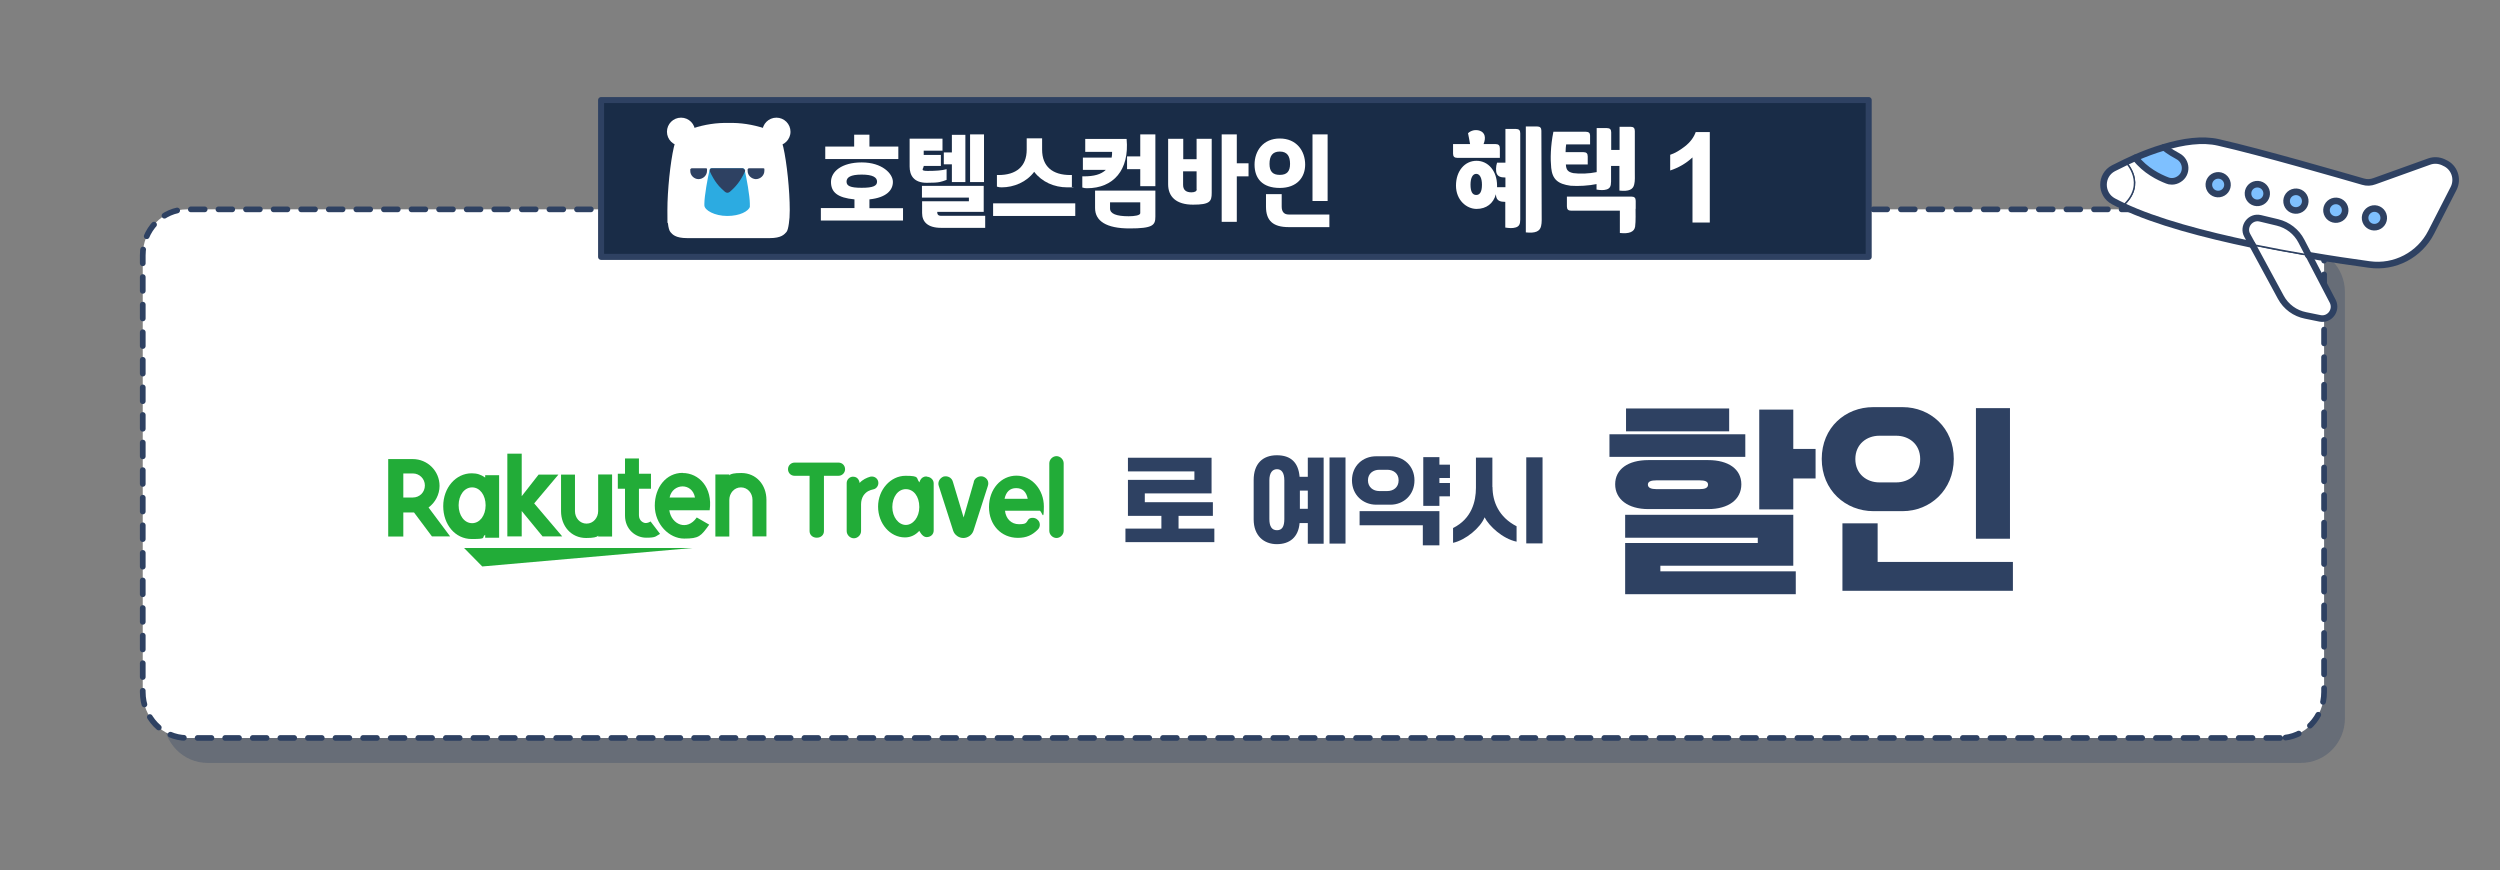 <?xml version="1.0" encoding="UTF-8" standalone="no"?><svg xmlns="http://www.w3.org/2000/svg" height="593.2" id="_레이어_1" style="" version="1.1" viewBox="0 0 1704 593.2" width="1704">
  
  <rect x="0" y="0" width="1704" height="593.2" fill="#808080" stroke="none"/>
  
  <defs>
    <style>
      .st0, .st1 {
        fill: #fff;
      }

      .st2 {
        fill: #2cabe1;
      }

      .st3 {
        stroke-dasharray: 0 0 9.4 9.4;
        stroke-width: 3.9px;
      }

      .st3, .st4 {
        fill: none;
      }

      .st3, .st4, .st1, .st5, .st6 {
        stroke: #2e4162;
      }

      .st3, .st4, .st5 {
        stroke-linecap: round;
        stroke-linejoin: round;
      }

      .st7 {
        fill: #22ac38;
      }

      .st4 {
        stroke-width: 4.5px;
      }

      .st1, .st6 {
        stroke-miterlimit: 10;
      }

      .st5 {
        fill: #192c47;
        stroke-width: 4.1px;
      }

      .st8, .st9 {
        fill: #2e4162;
      }

      .st6 {
        fill: #7ec0ff;
      }

      .st9 {
        isolation: isolate;
        opacity: .3;
      }
    </style>
  </defs>
  <path class="st9" d="M1568.3,520H141.5c-16.6,0-30-13.7-30-30.5V199.1c0-16.9,13.4-30.5,30-30.5h1426.8c16.6,0,30,13.7,30,30.5v290.4c0,16.9-13.4,30.5-30,30.5h0Z"/>
  <g>
    <path class="st0" d="M1554.1,503H127.3c-16.6,0-30-14-30-31.3V174c0-17.3,13.4-31.3,30-31.3h1426.8c16.6,0,30,14,30,31.3v297.7c0,17.2-13.4,31.3-30,31.3h0Z"/>
    <path class="st3" d="M1554.1,503H127.3c-16.6,0-30-14-30-31.3V174c0-17.3,13.4-31.3,30-31.3h1426.8c16.6,0,30,14,30,31.3v297.7c0,17.2-13.4,31.3-30,31.3h0Z"/>
  </g>
  <g>
    <path class="st8" d="M767.1,369.5v-9.2h24.5v-8.7h-22.8v-24.5h45.3v-5.8h-45.3v-9.3h57v24.3h-45.5v6h46.4v9.3h-23.4v8.7h24.4v9.2h-60.6Z"/>
    <path class="st8" d="M891.4,356.5h-5.6c-.8,9.6-6.7,14.4-15.5,14.4s-15.8-5.7-15.8-16.9v-26.8c0-11.2,6.2-16.9,15.8-16.9s14.7,5,15.5,14.7h5.6v-13.1h10.8v58.7h-10.8v-14.1h0ZM865.2,353.8c0,5.2,1.8,7.6,5.2,7.6s5-2.4,5-7.6v-26.4c0-5.2-1.9-7.6-5-7.6s-5.2,2.4-5.2,7.6v26.4ZM886,346.8h5.4v-12.4h-5.4v12.4ZM906.2,311.8h10.9v58.7h-10.9v-58.7Z"/>
    <path class="st8" d="M947.7,344h-9.7c-8.9,0-16.5-6.6-16.5-16.6s7.5-16.4,16.4-16.4h9.8c8.9,0,16.4,6.5,16.4,16.4s-7.4,16.6-16.4,16.6h0ZM969.8,371.7v-13.7h-43.1v-9.6h54.4v23.3h-11.3ZM945.6,334.7c4,0,7.7-2.4,7.7-7.3s-3.7-7.2-7.7-7.2h-5.5c-4.1,0-7.7,2.5-7.7,7.2s3.6,7.3,7.7,7.3h5.5ZM981.1,316.7h7.2v9.1h-7.2v3.4h7.2v9.1h-7.2v6.5h-11v-33.2h11v5.1Z"/>
    <path class="st8" d="M1017.3,332c0,9.7,4.1,20.4,16.4,26.7v10.5c-9.6-2-18.8-10.7-21.8-16.6-2.8,7.1-12.9,15.5-21.5,17.4v-10.1c12.7-6.3,15.6-18.1,15.6-27.4v-20.6h11.2v20.1h.1ZM1051.4,370.4h-11.1v-58.7h11.1v58.7Z"/>
  </g>
  <path class="st8" d="M1189.6,311.4h-92.6v-15.4h92.6v15.4h0ZM1100.9,330.1c0-10.3,8.8-16.5,22.6-16.5h40.8c13.7,0,22.6,6.1,22.6,16.5s-8.8,16.9-22.6,16.9h-40.8c-13.8,0-22.6-6.7-22.6-16.9ZM1222.3,350.8v34.8h-90.6v3.8h92.3v15.6h-116.3v-34.9h90.4v-3.6h-90.4v-15.6h114.7ZM1178.6,294h-70.3v-15.6h70.3v15.6ZM1164.2,330.3c0-2.2-2.2-2.9-5.9-2.9h-29.2c-3.6,0-5.9.7-5.9,2.9s2.2,3.1,5.9,3.1h29.2c3.6,0,5.9-.7,5.9-3.1ZM1222.3,306h15.2v20.1h-15.2v21.1h-23.2v-68h23.2v26.8Z"/>
  <path class="st8" d="M1296.7,348.4h-19.8c-18.9,0-35.2-14.2-35.2-35.6s16.1-35.3,35.1-35.3h20c18.9,0,34.9,14.1,34.9,35.3s-16.1,35.6-34.9,35.6h0ZM1255.8,402.8v-46.1h24v26.3h92.2v19.7h-116.2ZM1292.5,328.8c8.4,0,16.3-5.4,16.3-15.9s-8-15.9-16.3-15.9h-11.6c-8.5,0-16.3,5.7-16.3,15.9s7.8,15.9,16.3,15.9h11.6ZM1370,367.2h-23.2v-89h23.2v89Z"/>
  <rect class="st5" height="106.9" width="864" x="409.7" y="68.2"/>
  <g>
    <path class="st0" d="M1022.2,107.6h-28.9c-2,0-2.9-.9-2.9-2.9v-6.5h11.6c-.5-2.6-.9-5.3-1.4-7.4,2-1.9,5.1-2.7,8-1.7,3.5,1.2,4.4,4.6,2.6,9.1h8.2c2,0,2.9.9,2.9,2.9v6.5h0ZM1033.3,87.9c2,0,2.9.9,2.9,2.9v58.9c0,3.3-.9,4.6-3,5.3s-4.7.5-7.2.1v-17.5c-3.6,0-5.1-.9-5.9-2.6-.2-.6-.5-1.5-.5-2.6-1.7,6.3-6.5,10-13.2,10s-14-5.9-14-15.9,6-16.9,14-16.9,14,7,14,16.9v1.1h5.7v-6.6c-3.6,0-5.1-.9-5.9-2.6-.7-1.5-.7-4.9.2-7.5h5.7v-23s7.2,0,7.2,0ZM1010.1,125.9c0-4.6-1.5-7.4-3.9-7.4s-3.9,2.7-3.9,7.4,1.3,7,3.9,7,3.9-2.4,3.9-7ZM1050.8,145.1c0,3.9.2,6.6-.4,9-.8,3.6-3.9,5-10.4,4.3v-72.2h7.7c2,0,2.9.9,2.9,2.9l.2,56h0Z"/>
    <path class="st0" d="M1088.6,125.4c-5.7,1.2-12.7,1.6-18.1,1.2-8.7-1.2-12.4-4.4-13.2-12.2-.6-5.7-.5-15,1.5-24.6h22.1c2,0,2.9.9,2.9,2.6v6h-16.3c-.2,1.5-.4,3.3-.4,5.3h12.2c2,0,2.9.9,2.9,2.9v5.5h-14.9c.2,3.5,1.2,5.1,5.1,5.9,4.4.6,10.6.4,15.9-.7v-30h7c2,0,2.9.9,2.9,2.9v12h5.7v-15.8h7.5c2,0,2.9.9,2.9,2.9v27.3c0,3.9.2,6.6-.4,9-.7,3.6-3.7,5-10.1,4.3v-16.8h-5.7v10.7c0,3.3-.9,4.6-2.9,5.3-2.1.7-4.6.5-7,.1v-3.8s.4,0,.4,0ZM1114.8,142.3c0,2.3.2,8.5-.3,12.2-.6,3.6-4.1,5-10.4,4.3v-15.2h-33.2c-2,0-2.9-.9-2.9-2.9v-6.7h44c2,0,2.9.9,2.9,2.9v5.4h0Z"/>
  </g>
  <g>
    <path class="st0" d="M538.3,143.3c0-13.5-2-32.6-4.4-43-1-4.3-3-7.3-6.2-9.6-1.8-1.3-3.8-2.3-6.1-3-.2,0-.3,0-.5-.2-8.4-2.7-16.3-3.9-24.5-3.7-8.2-.2-16.1,1-24.5,3.7-.2,0-.3,0-.5.2-2.3.7-4.4,1.7-6.1,3-3.2,2.3-5.2,5.3-6.2,9.6-2.4,10.4-4.4,29.5-4.4,43s0,6.6.4,9.1c.3,2.8.9,4.9,1.7,5.8,1.3,1.5,3.3,4.1,11.4,4.1h56.2c8.1,0,10-2.6,11.4-4.1.8-.9,1.3-3,1.7-5.8.4-2.5.6-5.6.6-9.1"/>
    <path class="st0" d="M464.2,99.4h0c-5.3,0-9.6-4.3-9.6-9.6s4.3-9.6,9.6-9.6,9.6,4.3,9.6,9.6-4.3,9.6-9.6,9.6"/>
    <path class="st0" d="M529.2,99.4h0c-5.3,0-9.6-4.3-9.6-9.6s4.3-9.6,9.6-9.6,9.6,4.3,9.6,9.6-4.4,9.6-9.6,9.6"/>
    <path class="st8" d="M470.5,115.2v1.4c0,2.9,2.5,5.4,5.5,5.5,3.2,0,5.9-2.5,5.9-5.7s0-.8,0-1.2-.4-.5-.7-.5h-9.7c-.4,0-.7.2-.8.5"/>
    <path class="st8" d="M509.6,115.2v1.4c0,2.9,2.5,5.3,5.5,5.5,3.2,0,5.9-2.5,5.9-5.7s0-.8,0-1.2-.4-.5-.7-.5h-9.7c-.5,0-.8.2-.8.5"/>
    <path class="st2" d="M511.1,140.7v-1.9c0-5-2.3-18-3.6-23.1h0c0-.5-.5-.9-1.2-1h-21.4c-.7,0-1.1.5-1.2,1h0c-1.3,5-3.6,18.1-3.6,23.1v1.1h0c0,3.4,7,7.3,15.6,7.3s14.4-3.2,15.5-6.3c-.1,0-.2-.1-.2-.2"/>
    <path class="st8" d="M506.4,114.7h-21.4c-.8.2-1.2.6-1.2,1.3v.8c.7,1.6,1.5,3.1,2.4,4.6,1.5,2.6,3.2,4.9,5.6,7.2.8.8,1.6,1.5,2.4,2.2.5.4,1.1.6,1.6.6s1.1-.2,1.6-.6c.8-.7,1.6-1.4,2.4-2.2,2.3-2.3,4.1-4.6,5.6-7.2.9-1.5,1.7-3,2.4-4.6,0-.3.2-.5,0-.8-.3-.6-.8-1.1-1.6-1.3"/>
    <g>
      <path class="st0" d="M645.2,122.6v-7.3c-3.1.9-7.3,1.2-12.9,1.2s-2.7-1.5-2.7-3.4h11.7v-7.5h-11.7v-2.9h12.8v-8.2h-22.4v19c0,5.9,2.7,11.1,11.7,11.1s9.8-.7,13.5-2h0Z"/>
      <rect class="st0" height="45.4" width="10.3" x="894.6" y="91.6"/>
      <path class="st0" d="M592.6,135.9c11.5-1.2,16-6.2,16-11.9s-7.4-13.3-21.2-13.3-21,6.3-21,13.3,4.4,10.8,16,11.9v5.9h-22.9v8.5h56v-8.4h-22.9v-6h0ZM577,123.8c0-2.9,2.7-4.8,10.3-4.8s10.5,1.9,10.5,4.8-2.7,4.2-10.5,4.2-10.3-1.3-10.3-4.2Z"/>
      <polygon class="st0" points="612.3 99.9 592.6 99.9 592.6 91.8 582.2 91.8 582.2 99.9 562.5 99.9 562.5 108.4 612.3 108.4 612.3 99.9"/>
      <polygon class="st0" points="648.8 124.1 658 124.1 658 91.9 648.8 91.9 648.8 103.9 643.3 103.9 643.3 112 648.8 112 648.8 124.1"/>
      <rect class="st0" height="32.5" width="9.5" x="661.2" y="91.6"/>
      <path class="st0" d="M704.9,117.1c5.3,7,13.8,10.6,22.5,10.6s2.1,0,3.2-.5v-7.9h-1.1c-12.1,0-19.2-5.8-19.2-17.3v-7.7h-10.5v7.7c0,11.5-7.2,17.3-19.2,17.3h-1.1v7.9c1.1.4,2.1.5,3.2.5,8.4,0,17-3.6,22.2-10.6h0Z"/>
      <path class="st0" d="M767.9,94.7h-28.2v8.8h18.3c0,1.4,0,2.7-.3,3.9h-19.6v8.4h15.6c-3.2,3.1-8.1,4.4-14.9,4.4h-1.1v7.6c1.1.4,2.1.5,3.2.5,18,0,29-12.4,27-33.6Z"/>
      <path class="st0" d="M889.6,112.2c0-9.5-6-17.8-17.3-17.8s-17.2,8.4-17.2,17.8,5.3,15.9,17.2,15.9,17.3-7.4,17.3-15.9ZM865.3,111.7c0-5.2,1.9-8.4,7-8.4s7,3.2,7,8.4-2.2,7.5-7,7.5-7-2.3-7-7.5Z"/>
      <polygon class="st0" points="843 91.6 832.7 91.6 832.7 151.2 843 151.2 843 120.2 851 120.2 851 111.3 843 111.3 843 91.6"/>
      <path class="st0" d="M638.8,144.4h31.7v-17.7h-42.1v8h32v2.5h-31.9v8c0,5.9,3.7,10.1,13,10.1h30v-8.2h-30c-2.2,0-2.7-1.1-2.7-2.7h0Z"/>
      <path class="st0" d="M878.3,146.2c-3.1,0-4.7-1.9-4.7-5.4v-8.5h-10.7v8.6c0,9.6,4.9,13.9,15.5,13.9h27.7v-8.6h-27.8Z"/>
      <path class="st0" d="M815.7,108.5h-9.2v-13.9h-10.3v31c0,8.5,5.5,13.9,17,13.9s12.7-2.2,12.7-8v-36.9h-10.3v13.9h0ZM815.7,129.1c0,1.3-1.5,2-3.6,2-3.8,0-5.7-1.7-5.7-5.1v-9.2h9.2v12.3h0Z"/>
      <rect class="st0" height="8.6" width="56" x="676.9" y="138.6"/>
      <polygon class="st0" points="777.2 106.6 768.2 106.6 768.2 115.3 777.2 115.3 777.2 126.9 787.5 126.9 787.5 91.6 777.2 91.6 777.2 106.6"/>
      <path class="st0" d="M746.4,141.8c0,8.8,7.6,13.9,23.5,13.9s17.6-2.2,17.6-8v-17.8h-41.1v11.9h0ZM756.6,137.9h20.6v7.4c0,1.5-3.9,2.1-7.9,2.1-8.4,0-12.7-1.7-12.7-5.3v-4.2h0Z"/>
    </g>
  </g>
  <g>
    <g>
      <path class="st1" d="M1666.5,111c6.7,2.9,9.5,10.9,6.2,17.4l-15.3,29.9c-7.9,15.5-24.8,24.4-42.1,22-11.7-1.6-26-3.7-41.7-6.4l-5-9.6c-3.3-6.4-9.3-11-16.3-12.7l-11.7-2.8c-6.7-1.6-12.2,5.6-8.9,11.6l3.4,6.2c-32.5-6.8-65.5-15.5-88.2-26.3,16.7-15,2.1-29.7,2.1-29.7,2.1-1,4.3-2,6.5-3,6.8,8.7,16.3,13.3,21.7,15.4,1,.4,2.1.6,3.2.6,1.6,0,3.3-.5,4.7-1.4,6-3.7,5.6-12.5-.6-15.7-6.2-3.3-9.4-6.1-9.4-6.1,12.9-3.9,26.2-5.9,37.3-3.3,29.5,6.7,83.4,22.4,98.4,26.7,2.6.8,5.3.7,7.9-.3l37.3-13.4c3.1-1.1,6.4-.9,9.4.4l1.1.5h0ZM1619.3,154.8c3.5-.5,5.9-3.7,5.4-7.2s-3.7-5.9-7.2-5.4-5.9,3.7-5.4,7.2,3.7,5.9,7.2,5.4ZM1593,149.6c3.5-.5,5.9-3.7,5.4-7.2s-3.7-5.9-7.2-5.4-5.9,3.7-5.4,7.2,3.7,5.9,7.2,5.4ZM1565.8,143.4c3.5-.5,5.9-3.7,5.4-7.2s-3.7-5.9-7.2-5.4-5.9,3.7-5.4,7.2c.4,3.5,3.7,5.9,7.2,5.4ZM1539.5,138.2c3.5-.5,5.9-3.7,5.4-7.2s-3.7-5.9-7.2-5.4-5.9,3.7-5.4,7.2,3.7,5.9,7.2,5.4ZM1512.8,132.2c3.5-.5,5.9-3.7,5.4-7.2s-3.7-5.9-7.2-5.4-5.9,3.7-5.4,7.2c.5,3.5,3.7,5.9,7.2,5.4Z"/>
      <path class="st6" d="M1624.7,147.6c.5,3.5-1.9,6.7-5.4,7.2s-6.7-1.9-7.2-5.4,1.9-6.7,5.4-7.2,6.8,2,7.2,5.4Z"/>
      <path class="st6" d="M1598.4,142.4c.5,3.5-1.9,6.7-5.4,7.2s-6.7-1.9-7.2-5.4,1.9-6.7,5.4-7.2,6.8,1.9,7.2,5.4Z"/>
      <path class="st1" d="M1590,205.6c3.1,6-2.1,12.9-8.7,11.6l-9.8-2c-7.2-1.4-13.4-6-16.9-12.4l-19.5-36c13.1,2.7,26.2,5.1,38.5,7.2l16.4,31.6h0Z"/>
      <path class="st1" d="M1568.6,164.3l5,9.6c-12.2-2.1-25.3-4.5-38.5-7.2l-3.4-6.2c-3.3-6.1,2.1-13.2,8.9-11.6l11.7,2.8c7,1.6,12.9,6.2,16.3,12.6h0Z"/>
      <path class="st6" d="M1571.2,136.3c.5,3.5-1.9,6.7-5.4,7.2s-6.7-1.9-7.2-5.4,1.9-6.7,5.4-7.2c3.5-.6,6.7,1.9,7.2,5.4Z"/>
      <path class="st6" d="M1544.9,131c.5,3.5-1.9,6.7-5.4,7.2s-6.7-1.9-7.2-5.4,1.9-6.7,5.4-7.2,6.7,1.9,7.2,5.4Z"/>
      <path class="st6" d="M1518.2,125.1c.5,3.5-1.9,6.7-5.4,7.2s-6.7-1.9-7.2-5.4,1.9-6.7,5.4-7.2c3.5-.6,6.7,1.9,7.2,5.4Z"/>
      <path class="st6" d="M1484.5,106.5c6.2,3.3,6.6,12.1.6,15.7-1.4.9-3.1,1.4-4.7,1.4s-2.1-.2-3.2-.6c-5.5-2.1-15-6.7-21.7-15.4,6.2-2.7,12.8-5.2,19.6-7.2,0,0,3.2,2.9,9.4,6.1h0Z"/>
      <path class="st1" d="M1449,110.6s14.6,14.7-2.1,29.7c-2.2-1-4.3-2.1-6.4-3.2-9-4.8-9-17.8,0-22.5,2.6-1.2,5.4-2.6,8.4-4h0Z"/>
    </g>
    <g>
      <path class="st4" d="M1535.1,166.7c-32.5-6.8-65.5-15.5-88.2-26.3-2.2-1-4.3-2.1-6.4-3.2-9-4.8-9-17.8,0-22.5,2.6-1.3,5.4-2.7,8.3-4.1,2.1-1,4.3-2,6.5-3,6.2-2.7,12.8-5.2,19.6-7.2,12.9-3.9,26.2-5.9,37.3-3.3,29.5,6.7,83.4,22.4,98.4,26.7,2.6.8,5.3.7,7.9-.3l37.3-13.4c3.1-1.1,6.4-.9,9.4.4l1,.5c6.7,2.9,9.5,10.9,6.2,17.4l-15.3,29.9c-7.9,15.5-24.8,24.4-42.1,22-11.7-1.6-26-3.7-41.7-6.4"/>
      <path class="st4" d="M1573.6,173.9l-5-9.6c-3.3-6.4-9.3-11-16.3-12.7l-11.7-2.8c-6.7-1.6-12.2,5.6-8.9,11.6l3.4,6.2,19.5,36c3.5,6.5,9.7,11,16.9,12.4l9.8,2c6.6,1.3,11.7-5.6,8.7-11.6l-16.4-31.5h0Z"/>
      <path class="st4" d="M1475.1,100.4s3.2,2.8,9.4,6.1c6.2,3.3,6.6,12.1.6,15.7-1.4.9-3.1,1.4-4.7,1.4s-2.1-.2-3.2-.6c-5.5-2.1-15-6.7-21.7-15.4"/>
      <path class="st4" d="M1612.1,149.4c.5,3.5,3.7,5.9,7.2,5.4s5.9-3.7,5.4-7.2-3.7-5.9-7.2-5.4c-3.4.5-5.9,3.7-5.4,7.2Z"/>
      <path class="st4" d="M1585.8,144.2c.5,3.5,3.7,5.9,7.2,5.4s5.9-3.7,5.4-7.2-3.7-5.9-7.2-5.4c-3.4.5-5.9,3.7-5.4,7.2Z"/>
      <path class="st4" d="M1558.6,138c.5,3.5,3.7,5.9,7.2,5.4s5.9-3.7,5.4-7.2-3.7-5.9-7.2-5.4-5.9,3.7-5.4,7.2Z"/>
      <path class="st4" d="M1532.3,132.8c.5,3.5,3.7,5.9,7.2,5.4s5.9-3.7,5.4-7.2-3.7-5.9-7.2-5.4-5.9,3.7-5.4,7.2Z"/>
      <path class="st4" d="M1505.6,126.8c.5,3.5,3.7,5.9,7.2,5.4s5.9-3.7,5.4-7.2-3.7-5.9-7.2-5.4c-3.4.5-5.9,3.7-5.4,7.2Z"/>
    </g>
  </g>
  <path class="st0" d="M1165.4,151.7h-11.8v-44.4c-4.3,4-9.4,7-15.2,8.9v-10.7c3.1-1,6.4-2.9,10-5.7s6.1-6.1,7.4-9.8h9.6v61.7Z"/>
  <g>
    <g>
      <path class="st7" d="M561.6,324.3v37.7c0,2.6-2,4.5-4.9,4.5s-4.9-2-4.9-4.5v-37.7h-10.2c-2.6,0-4.5-2-4.5-4.5s2-4.5,4.5-4.5h29.9c2.6,0,4.5,2,4.5,4.5s-2,4.5-4.5,4.5h-9.9Z"/>
      <path class="st7" d="M585.9,329.2c2-2.3,4.9-3.6,7.3-4.3,2.9-.6,5.5,1.4,5.5,4.3h0c0,2-1.4,3.9-3.3,4.3-2.6.6-4.9,1.4-6.9,4.3-1,1.6-1.6,3.6-1.6,5.9v18.3c0,2.6-2.3,4.9-4.9,4.9s-4.9-2.3-4.9-4.9v-32.8c0-2.3,2-4.3,4.3-4.3,4.2,0,4.5,4.3,4.5,4.3h0Z"/>
      <path class="st7" d="M631.5,324.9c2.6,0,4.9,2,4.9,4.5v32.2c0,2.6-2,4.5-4.9,4.5s-4.9-4.3-4.9-4.3c-2.6,2.9-5.9,4.5-9.8,4.5-10.2,0-18.3-9.5-18.3-21s8.5-21,18.7-21,6.9,1.6,9.5,4.5c0,.2.6-4.1,4.9-4.1h0v.2ZM626.6,345.6c0-7.3-3.9-12.2-9.2-12.2s-9.2,5.3-9.2,12.2,4.3,12.2,9.2,12.2,9.2-5.2,9.2-12.2Z"/>
      <path class="st7" d="M663.7,328.4c.6-2.6,3.6-4.3,6.3-3.6,2.9,1,4.3,3.6,3.3,6.5l-9.8,30.5c-1,2.9-3.9,4.9-6.9,4.9s-5.9-2-6.9-4.9l-9.8-30.5c-1-2.6.6-5.5,3.3-6.5,2.6-.6,5.5.6,6.3,3.6l7.3,24.3,7-24.3h0Z"/>
      <path class="st7" d="M706.6,353.8c2.6,1.6,2.9,5.3.6,7.3-3.6,3.6-7.5,5.5-13.4,5.5-11.4,0-19.7-8.8-19.7-21s8.2-21.4,18.7-21.4,18.7,9.5,18.7,21-1.4,2.9-2.9,2.9h-23.6c.6,5.5,4.3,9.2,9.5,9.2s4.9-1,6.5-3.3c1.1-1.2,3.7-1.5,5.7-.2h0ZM700.5,340c-1-4.9-3.6-7.3-7.9-7.3s-6.9,2.6-7.9,7.3h15.8Z"/>
      <path class="st7" d="M715.2,315.8c0-2.6,2.3-4.9,4.9-4.9s4.9,2.3,4.9,4.9v46c0,2.6-2.3,4.9-4.9,4.9s-4.9-2.3-4.9-4.9v-46Z"/>
    </g>
    <g>
      <polygon class="st7" points="472.1 373.5 316.3 373.5 328.7 386.1 472.1 373.5"/>
      <path class="st7" d="M330.7,323.5v2c-2.9-2-5.5-2.9-9.2-2.9-10.8,0-19.4,9.8-19.4,22.4s8.2,22.4,19.4,22.4,6.3-1,9.2-2.9v2h9.5v-42.6h-9.5v-.4ZM321.8,356.6c-5.3,0-9.2-5.3-9.2-12.2s3.9-12.2,9.2-12.2,9.2,5.3,9.2,12.2-3.9,12.2-9.2,12.2Z"/>
      <path class="st7" d="M407.7,323.5v24.9c0,4.5-3.3,8.5-7.9,8.5s-7.9-3.9-7.9-8.5v-24.9h-9.5v24.9c0,10.2,6.9,18.3,17.1,18.3s8.2-2.6,8.2-2.6v1.6h9.5v-42.3h-9.6.1Z"/>
      <path class="st7" d="M497.1,365.6v-24.9c0-4.5,3.3-8.5,7.9-8.5s7.9,3.9,7.9,8.5v24.9h9.5v-24.9c0-10.2-6.9-18.3-17.1-18.3s-8.2,2.6-8.2,2.6v-1.6h-9.5v42.3h9.6-.1Z"/>
      <path class="st7" d="M274.9,365.6v-16.3h7.3l12.2,16.3h12.4l-14.7-19.7c4.5-3.3,7.5-8.8,7.5-14.7,0-10.2-8.2-18.3-18.3-18.3h-16.7v52.8h10.4,0ZM274.9,322.7h6.5c4.5,0,8.2,3.6,8.2,8.2s-3.6,8.2-8.2,8.2h-6.5v-16.5h0Z"/>
      <path class="st7" d="M443.3,355.5c-1,.6-2,1-3.3,1s-4.5-1.4-4.5-5.3v-18.1h8.2v-10.2h-8.2v-10.4h-9.5v10.4h-4.9v10.2h4.9v18.3c0,9.5,7.3,15.1,14.4,15.1s6.3-1,9.5-2.6l-6.5-8.5h-.1Z"/>
      <polygon class="st7" points="364.1 343.1 380.6 323.5 367.1 323.5 355.6 338.2 355.6 309.2 345.8 309.2 345.8 365.6 355.6 365.6 355.6 348.3 369.8 365.6 383.2 365.6 364.1 343.1"/>
      <path class="st7" d="M465.3,322.3c-11.2,0-19,9.8-19,22.4s9.8,22.4,20,22.4,11.4-1.6,17.1-9.5l-8.5-4.9c-6.5,9.5-17.3,4.9-18.7-4.9h27.5c2.2-15.6-7.4-25.4-18.4-25.4h0ZM473.7,339.1h-17.3c2-9.8,15.4-10.4,17.3,0Z"/>
    </g>
  </g>
</svg>